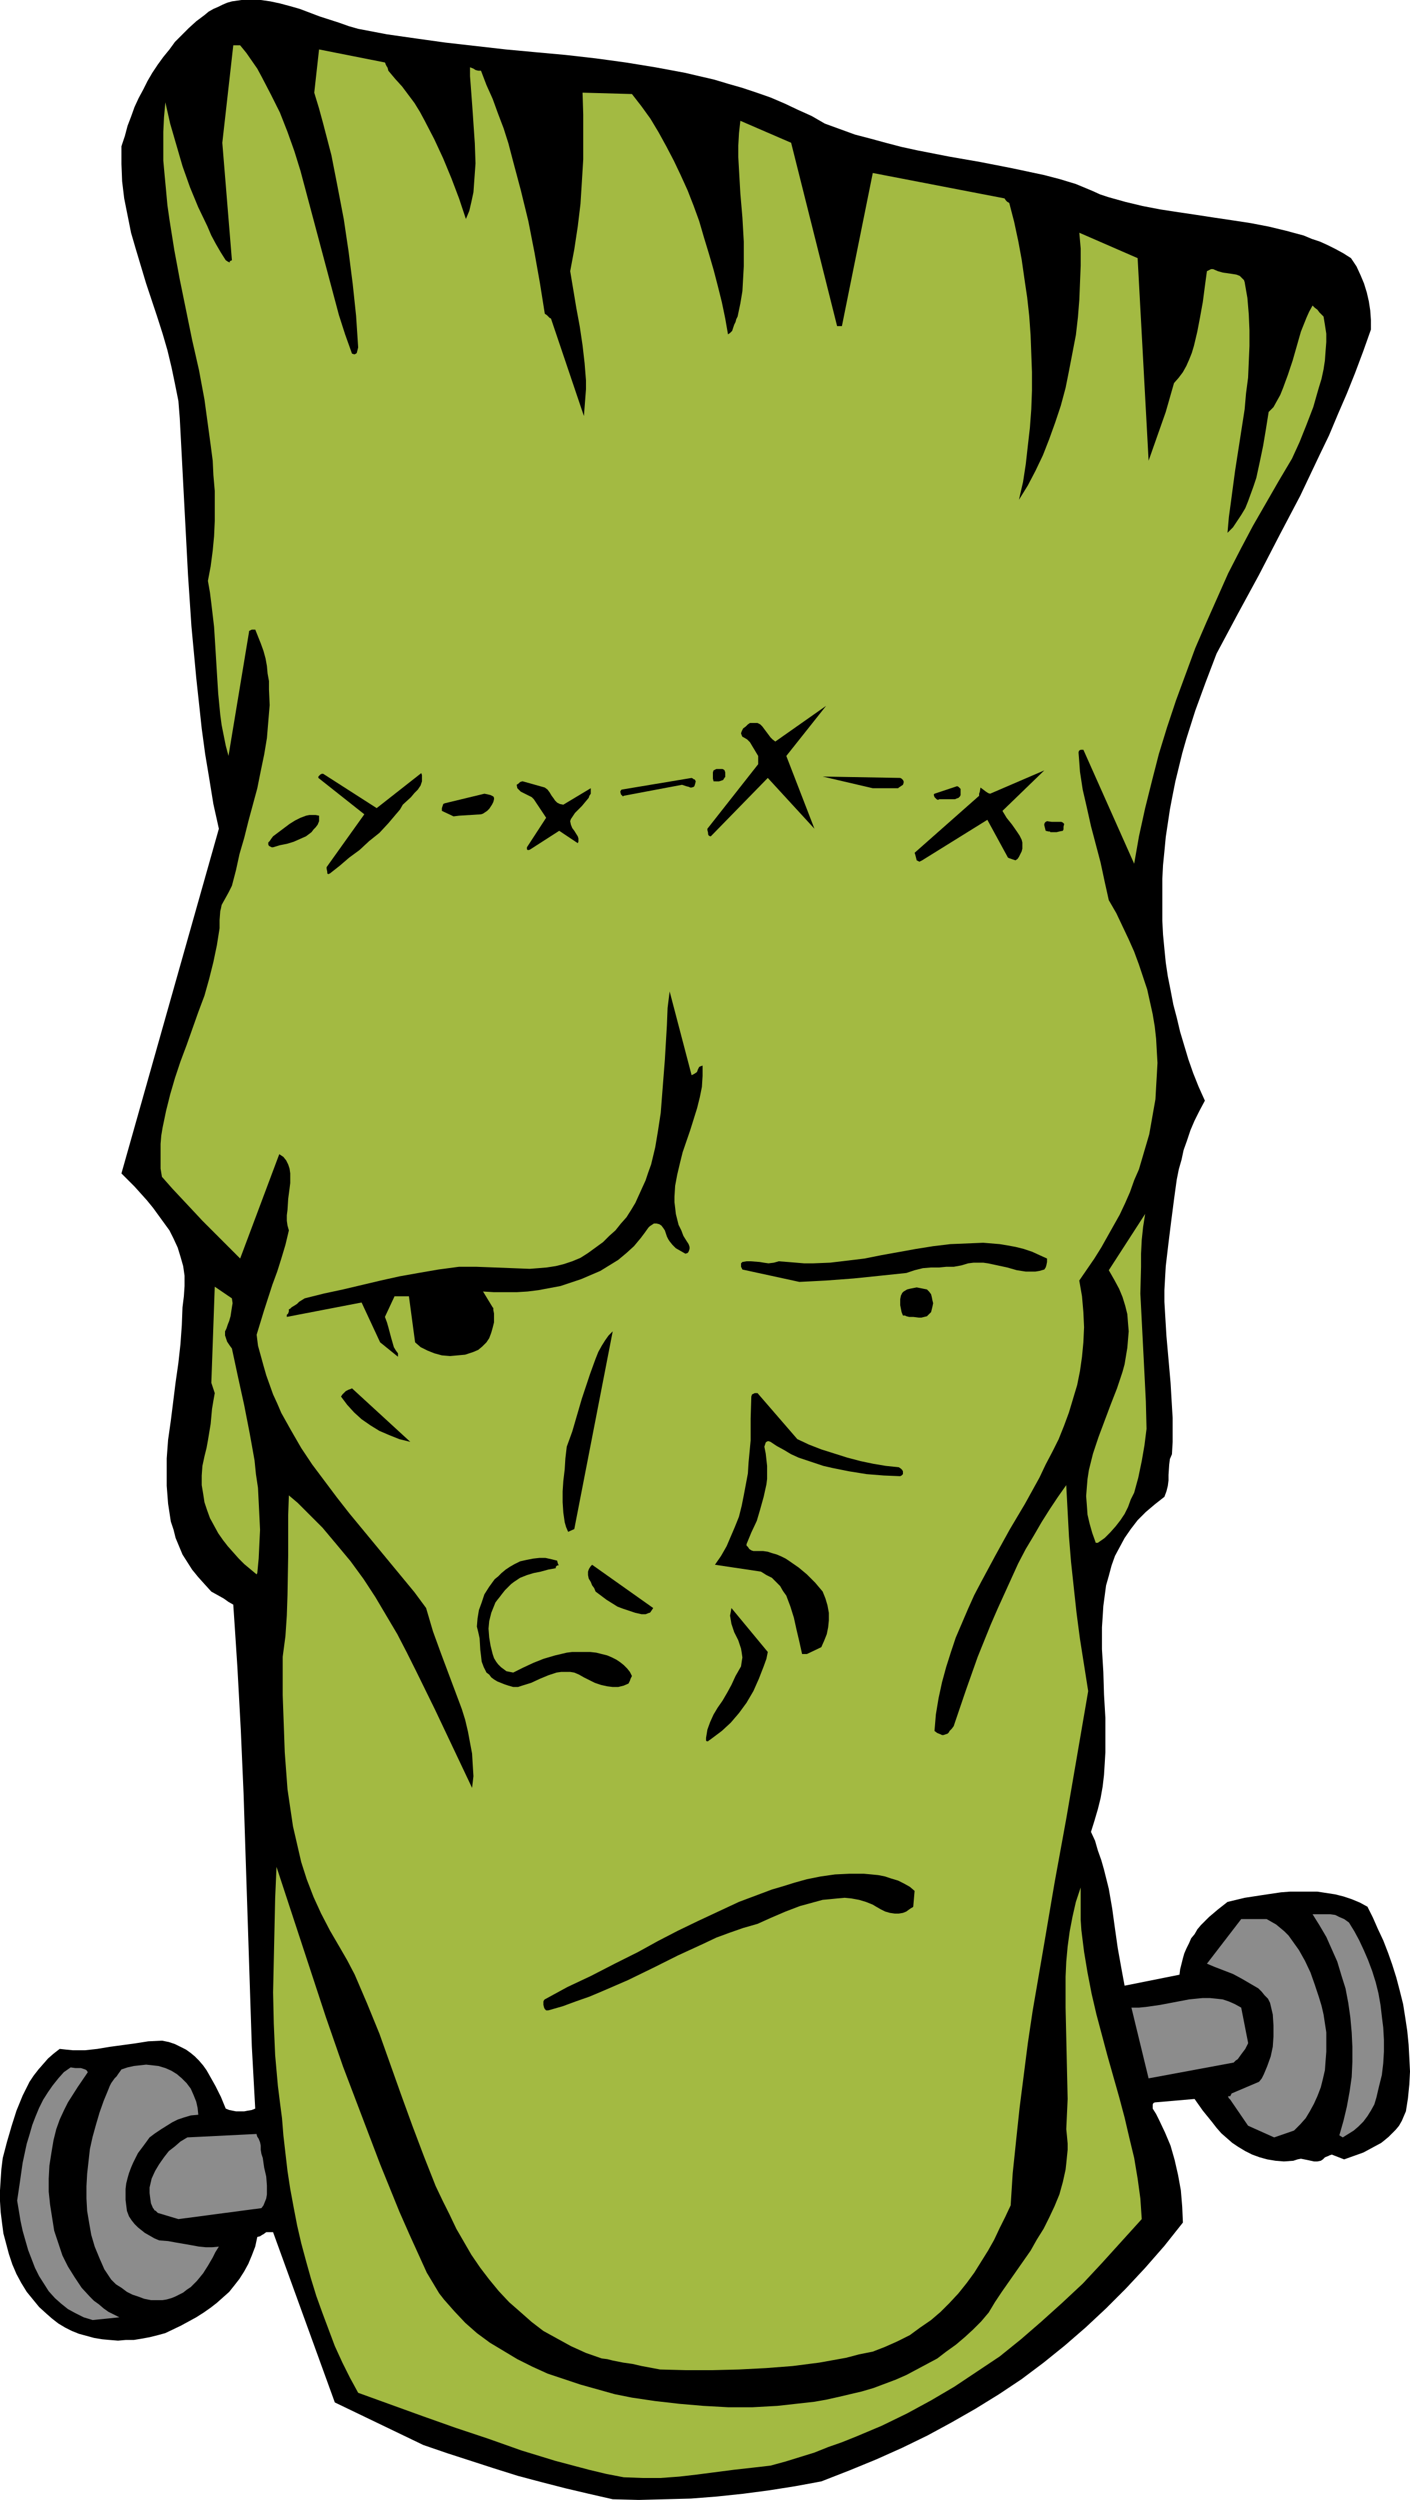 <?xml version="1.0" encoding="UTF-8" standalone="no"?>
<svg
   version="1.0"
   width="87.851mm"
   height="155.668mm"
   id="svg33"
   sodipodi:docname="Frankenstein 12.wmf"
   xmlns:inkscape="http://www.inkscape.org/namespaces/inkscape"
   xmlns:sodipodi="http://sodipodi.sourceforge.net/DTD/sodipodi-0.dtd"
   xmlns="http://www.w3.org/2000/svg"
   xmlns:svg="http://www.w3.org/2000/svg">
  <sodipodi:namedview
     id="namedview33"
     pagecolor="#ffffff"
     bordercolor="#000000"
     borderopacity="0.25"
     inkscape:showpageshadow="2"
     inkscape:pageopacity="0.0"
     inkscape:pagecheckerboard="0"
     inkscape:deskcolor="#d1d1d1"
     inkscape:document-units="mm" />
  <defs
     id="defs1">
    <pattern
       id="WMFhbasepattern"
       patternUnits="userSpaceOnUse"
       width="6"
       height="6"
       x="0"
       y="0" />
  </defs>
  <path
     style="fill:#000000;fill-opacity:1;fill-rule:evenodd;stroke:none"
     d="m 144.286,588.192 6.14,0.162 6.14,-0.162 6.14,-0.162 6.14,-0.485 6.14,-0.646 6.14,-0.808 6.14,-0.97 6.14,-1.131 6.625,-2.585 6.301,-2.585 6.14,-2.747 5.978,-2.909 5.655,-3.07 5.655,-3.232 5.494,-3.393 5.332,-3.555 5.17,-3.878 5.009,-4.04 4.847,-4.201 4.847,-4.525 4.686,-4.686 4.524,-4.848 4.524,-5.171 4.363,-5.494 -0.162,-3.717 -0.323,-3.878 -0.646,-3.555 -0.808,-3.555 -0.969,-3.393 -1.293,-3.07 -1.454,-3.07 -0.646,-1.293 -0.808,-1.293 v -0.646 -0.323 l 0.162,-0.323 0.323,-0.162 9.371,-0.808 1.939,2.747 2.1,2.585 1.131,1.454 1.131,1.293 1.293,1.131 1.293,1.131 1.454,0.97 1.616,0.97 1.616,0.808 1.777,0.646 1.777,0.485 1.939,0.323 1.939,0.162 2.262,-0.162 0.969,-0.323 0.808,-0.162 0.808,0.162 0.808,0.162 1.454,0.323 h 0.808 l 0.808,-0.162 0.485,-0.323 0.162,-0.162 0.323,-0.323 0.808,-0.323 0.323,-0.162 0.485,-0.162 2.908,1.131 2.262,-0.808 2.262,-0.808 2.1,-1.131 2.1,-1.131 0.808,-0.646 0.969,-0.808 0.808,-0.808 0.808,-0.808 0.808,-0.97 0.646,-1.131 0.485,-1.131 0.485,-1.131 0.485,-3.07 0.323,-3.232 0.162,-3.07 -0.162,-3.232 -0.162,-3.07 -0.323,-3.232 -0.485,-3.232 -0.485,-3.07 -0.808,-3.232 -0.808,-3.07 -0.969,-3.07 -0.969,-2.747 -1.131,-2.909 -1.293,-2.747 -1.131,-2.585 -1.293,-2.585 -1.777,-0.97 -1.939,-0.808 -1.939,-0.646 -1.939,-0.485 -2.1,-0.323 -2.1,-0.323 h -2.1 -2.1 -2.262 l -2.1,0.162 -4.363,0.646 -4.201,0.646 -4.039,0.97 -2.262,1.778 -2.1,1.778 -1.939,1.939 -0.808,0.97 -0.646,1.131 -0.808,0.97 -0.485,1.131 -0.646,1.293 -0.485,1.131 -0.323,1.131 -0.323,1.293 -0.323,1.293 -0.162,1.293 -12.926,2.585 -0.808,-4.363 -0.808,-4.525 -0.646,-4.525 -0.646,-4.686 -0.808,-4.686 -1.131,-4.525 -0.646,-2.262 -0.808,-2.262 -0.646,-2.262 -0.969,-2.101 0.808,-2.585 0.808,-2.747 0.646,-2.585 0.485,-2.747 0.323,-2.747 0.162,-2.585 0.162,-2.747 v -2.747 -5.332 l -0.323,-5.494 -0.162,-5.333 -0.323,-5.332 v -5.171 l 0.162,-2.424 0.162,-2.585 0.323,-2.424 0.323,-2.424 0.646,-2.262 0.646,-2.424 0.808,-2.262 1.131,-2.101 1.131,-2.101 1.454,-2.101 1.616,-2.101 1.939,-1.939 2.1,-1.778 2.262,-1.778 0.485,-1.293 0.323,-1.293 0.162,-1.293 v -1.293 l 0.162,-2.424 0.162,-1.293 0.485,-1.131 0.162,-2.909 v -2.909 -2.747 l -0.162,-2.747 -0.323,-5.494 -0.485,-5.494 -0.485,-5.494 -0.323,-5.333 -0.162,-2.747 v -2.747 l 0.162,-2.909 0.162,-2.747 0.323,-2.747 0.323,-2.747 0.646,-5.171 0.646,-5.009 0.646,-4.686 0.485,-2.424 0.646,-2.262 0.485,-2.262 0.808,-2.262 0.808,-2.424 0.969,-2.262 1.131,-2.262 1.293,-2.424 -1.454,-3.232 -1.293,-3.232 -1.131,-3.232 -0.969,-3.232 -0.969,-3.232 -0.808,-3.393 -0.808,-3.07 -0.646,-3.393 -0.646,-3.232 -0.485,-3.232 -0.323,-3.232 -0.323,-3.393 -0.162,-3.232 v -3.232 -3.232 -3.393 l 0.162,-3.232 0.323,-3.232 0.323,-3.393 0.485,-3.232 0.485,-3.232 0.646,-3.393 0.646,-3.232 1.616,-6.625 0.969,-3.393 2.1,-6.625 2.424,-6.625 2.585,-6.787 5.009,-9.372 5.009,-9.211 4.847,-9.372 4.847,-9.211 4.524,-9.534 2.262,-4.686 2.1,-5.009 2.1,-4.848 1.939,-4.848 1.939,-5.171 1.777,-5.009 v -2.262 l -0.162,-2.262 -0.323,-2.101 -0.485,-2.101 -0.646,-2.101 -0.808,-1.939 -0.969,-2.101 -1.293,-1.939 -1.777,-1.131 -1.777,-0.97 -1.939,-0.97 -1.777,-0.808 -1.939,-0.646 -1.939,-0.808 -4.201,-1.131 -4.039,-0.97 -4.201,-0.808 -4.201,-0.646 -4.363,-0.646 -4.201,-0.646 -4.363,-0.646 -4.201,-0.646 -4.201,-0.808 -4.039,-0.97 -4.039,-1.131 -1.939,-0.646 -1.777,-0.808 -1.939,-0.808 -1.939,-0.808 -3.716,-1.131 -3.716,-0.97 -7.594,-1.616 -7.432,-1.454 -7.432,-1.293 -7.432,-1.454 -3.716,-0.808 -3.716,-0.97 -3.555,-0.97 -3.716,-0.97 -3.555,-1.293 -3.555,-1.293 -3.07,-1.778 -3.232,-1.454 -3.07,-1.454 -3.393,-1.454 -3.232,-1.131 -3.393,-1.131 -3.393,-0.97 -3.232,-0.97 -6.948,-1.616 -6.948,-1.293 -6.948,-1.131 -7.109,-0.97 -7.109,-0.808 -7.109,-0.646 -6.948,-0.646 -7.109,-0.808 -7.109,-0.808 L 97.914,9.049 91.128,8.08 84.342,6.787 82.08,6.14 79.818,5.333 75.294,3.878 70.608,2.101 68.346,1.454 65.923,0.808 63.661,0.323 61.398,0 H 59.136 56.874 L 54.612,0.323 53.481,0.646 52.35,1.131 51.381,1.616 50.25,2.101 49.119,2.747 48.149,3.555 46.21,5.009 44.433,6.625 42.817,8.241 l -1.616,1.616 -1.293,1.778 -1.454,1.778 -1.293,1.778 -1.293,1.939 -1.131,1.939 -0.969,1.939 -1.131,2.101 -0.969,2.101 -0.808,2.262 -0.808,2.101 -0.646,2.424 -0.808,2.424 v 2.101 2.101 l 0.162,4.04 0.485,4.04 0.808,4.04 0.808,4.04 1.131,3.878 2.424,8.08 2.585,7.756 1.293,4.04 1.131,3.878 0.969,4.04 0.808,3.878 0.808,4.04 0.323,4.04 0.646,12.281 0.646,12.281 0.646,12.281 0.808,12.119 1.131,12.119 0.646,5.979 0.646,5.979 0.808,5.979 0.969,5.817 0.969,5.979 1.293,5.817 -22.944,81.119 1.454,1.454 1.616,1.616 2.908,3.232 1.454,1.778 1.293,1.778 1.293,1.778 1.293,1.778 0.969,1.939 0.969,2.101 0.646,2.101 0.646,2.262 0.323,2.262 v 2.424 l -0.162,2.424 -0.162,1.293 -0.162,1.293 -0.162,4.201 -0.323,4.525 -0.485,4.363 -0.646,4.525 -1.131,9.049 -0.646,4.525 -0.323,4.363 v 4.363 2.101 l 0.162,2.101 0.162,2.101 0.323,2.101 0.323,2.101 0.646,1.939 0.485,1.939 0.808,1.939 0.808,1.939 1.131,1.778 1.131,1.778 1.454,1.778 1.454,1.616 1.616,1.778 1.454,0.808 1.454,0.808 1.131,0.808 1.131,0.646 0.485,7.272 0.485,7.433 0.808,14.866 0.646,14.866 0.969,29.733 0.485,14.866 0.485,14.866 0.808,14.705 -0.808,0.323 -0.969,0.162 -0.808,0.162 h -0.969 -0.969 l -0.808,-0.162 -0.808,-0.162 -0.808,-0.323 -1.131,-2.747 -1.293,-2.585 -1.454,-2.585 -0.646,-1.131 -0.808,-1.131 -0.969,-1.131 -0.969,-0.97 -0.969,-0.808 -1.131,-0.808 -1.293,-0.646 -1.293,-0.646 -1.454,-0.485 -1.616,-0.323 -3.231,0.162 -3.07,0.485 -5.978,0.808 -2.908,0.485 -2.908,0.323 h -2.908 l -1.616,-0.162 -1.454,-0.162 -1.454,1.131 -1.293,1.131 -1.131,1.293 -1.131,1.293 -1.131,1.454 -0.969,1.454 -0.808,1.616 -0.808,1.616 -1.454,3.555 -1.131,3.555 -1.131,3.878 -0.969,3.717 -0.323,2.585 -0.162,2.424 L 0,515.476 v 2.585 l 0.162,2.585 0.323,2.585 0.323,2.424 0.646,2.424 0.646,2.424 0.808,2.424 0.969,2.262 1.131,2.101 1.293,2.101 1.454,1.778 1.454,1.778 1.777,1.616 1.293,1.131 1.454,1.131 1.616,0.97 1.616,0.808 1.616,0.646 1.777,0.485 1.777,0.485 1.939,0.323 1.777,0.162 1.939,0.162 1.777,-0.162 h 1.939 l 1.939,-0.323 1.777,-0.323 1.939,-0.485 1.777,-0.485 3.716,-1.778 3.555,-1.939 1.777,-1.131 1.616,-1.131 1.454,-1.131 1.454,-1.293 1.454,-1.293 1.293,-1.616 1.131,-1.454 1.131,-1.778 0.969,-1.778 0.808,-1.939 0.808,-2.101 0.485,-2.262 0.646,-0.162 0.485,-0.323 0.323,-0.162 0.646,-0.485 h 1.616 l 14.542,40.075 20.843,10.019 5.655,1.939 5.494,1.778 5.494,1.778 5.655,1.778 5.494,1.454 5.655,1.454 5.494,1.293 z"
     id="path1" />
  <path
     style="fill:#000000;fill-opacity:1;fill-rule:evenodd;stroke:none"
     d="m 176.601,517.9 9.371,-0.808 0.323,-0.323 0.162,-0.485 0.323,-1.131 v -1.131 -1.293 0 l -0.162,-0.323 -0.323,-0.485 v -0.485 l -0.485,-0.646 -0.323,-0.485 -1.293,-0.97 -1.293,-0.808 -1.454,-0.646 -1.616,-0.485 -1.616,-0.485 -3.393,-0.646 -7.432,-5.171 -1.293,1.131 -1.293,0.808 -1.293,0.808 -1.454,0.646 -1.454,0.323 -1.454,0.485 -1.616,0.162 -1.454,0.162 -3.393,0.162 -3.232,-0.162 -6.948,-0.323 -0.162,0.162 -0.162,0.162 -0.162,0.162 -0.162,0.162 0.162,0.485 0.323,0.646 z"
     id="path2" />
  <path
     style="fill:#8c8c8c;fill-opacity:1;fill-rule:evenodd;stroke:none"
     d="m 21.813,546.016 6.301,-0.646 -1.293,-0.646 -1.293,-0.646 -1.131,-0.808 -1.131,-0.97 -1.131,-0.808 -0.969,-0.97 -1.939,-2.101 -1.616,-2.424 -1.616,-2.585 -1.293,-2.585 -0.969,-2.909 -0.969,-2.909 -0.485,-3.07 -0.485,-3.07 -0.323,-3.07 v -3.07 l 0.162,-3.07 0.485,-3.07 0.485,-2.909 0.323,-1.293 0.323,-1.293 0.808,-2.262 0.969,-2.101 0.969,-1.939 2.262,-3.555 2.424,-3.555 -0.323,-0.485 -0.323,-0.162 -0.485,-0.162 -0.485,-0.162 h -1.293 l -1.131,-0.162 -1.616,1.131 -1.293,1.454 -1.293,1.616 -1.131,1.616 -1.131,1.778 -0.969,1.939 -0.808,1.939 -0.808,2.101 -0.646,2.262 -0.646,2.101 -0.969,4.525 -0.646,4.525 -0.646,4.363 0.808,4.848 0.485,2.262 0.646,2.262 0.646,2.262 0.808,2.101 0.808,2.101 0.969,1.939 1.131,1.778 1.131,1.778 1.454,1.616 1.454,1.293 1.616,1.293 1.777,0.97 1.939,0.97 z"
     id="path3" />
  <path
     style="fill:#8c8c8c;fill-opacity:1;fill-rule:evenodd;stroke:none"
     d="m 37.162,541.33 h 1.131 l 0.969,-0.162 1.131,-0.323 0.808,-0.323 0.969,-0.485 0.969,-0.485 0.808,-0.646 0.969,-0.646 1.454,-1.454 1.454,-1.778 1.131,-1.778 1.131,-1.939 0.646,-1.293 0.808,-1.293 -1.616,0.162 h -1.454 l -1.616,-0.162 -1.777,-0.323 -3.716,-0.646 -1.777,-0.323 -2.1,-0.162 -1.131,-0.485 -1.131,-0.646 -1.131,-0.646 -0.808,-0.646 -0.808,-0.646 -0.808,-0.808 -0.646,-0.808 -0.646,-0.97 -0.485,-1.293 -0.162,-1.293 -0.162,-1.293 v -1.293 -1.293 l 0.162,-1.293 0.323,-1.293 0.323,-1.131 0.485,-1.293 0.485,-1.131 1.131,-2.262 1.454,-1.939 1.293,-1.778 1.293,-0.97 1.454,-0.97 1.293,-0.808 1.293,-0.808 1.293,-0.646 1.454,-0.485 1.616,-0.485 1.777,-0.162 -0.162,-1.616 -0.323,-1.454 -0.646,-1.616 -0.646,-1.454 -0.969,-1.293 -1.131,-1.131 -1.131,-0.97 -1.293,-0.808 -1.454,-0.646 -1.616,-0.485 -1.454,-0.162 -1.454,-0.162 -1.454,0.162 -1.454,0.162 -1.454,0.323 -1.454,0.485 -0.808,1.131 -0.323,0.485 -0.485,0.485 -0.808,1.131 -0.323,0.646 -0.323,0.808 -1.131,2.747 -0.969,2.747 -0.808,2.747 -0.808,2.909 -0.646,2.909 -0.323,2.909 -0.323,2.909 -0.162,2.909 v 2.909 l 0.162,2.909 0.485,2.909 0.485,2.747 0.808,2.747 1.131,2.747 1.131,2.585 1.616,2.424 1.131,1.131 1.293,0.808 1.293,0.97 1.293,0.646 1.454,0.485 1.293,0.485 1.616,0.323 z"
     id="path4" />
  <path
     style="fill:#8c8c8c;fill-opacity:1;fill-rule:evenodd;stroke:none"
     d="m 42.009,522.262 19.551,-2.585 0.485,-0.646 0.323,-0.808 0.323,-0.808 0.162,-0.97 v -0.97 -1.131 l -0.162,-2.101 -0.485,-2.101 -0.323,-2.262 -0.323,-0.97 -0.162,-0.97 v -0.97 l -0.162,-0.808 -0.323,-0.808 -0.323,-0.485 -0.162,-0.485 v -0.162 0 l -16.319,0.808 -1.616,0.97 -1.293,1.131 -1.454,1.131 -1.131,1.454 -1.131,1.616 -0.969,1.616 -0.808,1.778 -0.485,2.101 v 1.293 l 0.162,1.293 0.162,1.131 0.485,1.131 0.162,0.162 0.162,0.323 0.323,0.162 0.485,0.485 z"
     id="path5" />
  <path
     style="fill:#8c8c8c;fill-opacity:1;fill-rule:evenodd;stroke:none"
     d="m 300.045,503.033 4.686,-1.616 1.454,-1.454 1.293,-1.454 0.969,-1.616 0.969,-1.778 0.808,-1.778 0.808,-2.101 0.485,-1.939 0.485,-2.101 0.162,-2.262 0.162,-2.101 v -2.262 -2.262 l -0.323,-2.101 -0.323,-2.101 -0.485,-2.101 -0.646,-2.101 -0.969,-2.909 -0.969,-2.747 -1.293,-2.747 -1.454,-2.585 -0.808,-1.131 -0.808,-1.131 -0.808,-1.131 -0.969,-0.97 -0.969,-0.808 -0.969,-0.808 -1.131,-0.646 -1.131,-0.646 h -5.978 l -8.079,10.503 1.939,0.808 2.1,0.808 2.1,0.808 2.1,1.131 1.939,1.131 1.939,1.131 0.808,0.808 0.646,0.808 0.808,0.808 0.485,0.97 0.646,2.747 0.162,2.585 v 2.585 l -0.162,2.424 -0.485,2.262 -0.808,2.262 -0.808,1.939 -0.485,0.97 -0.646,0.808 -6.463,2.747 -0.162,0.323 -0.162,0.323 h -0.323 -0.162 v 0.162 l 0.162,0.323 0.323,0.323 4.201,6.14 z"
     id="path6" />
  <path
     style="fill:#8c8c8c;fill-opacity:1;fill-rule:evenodd;stroke:none"
     d="m 316.202,503.033 1.293,-0.808 1.293,-0.808 1.131,-0.97 1.131,-1.131 0.969,-1.293 0.808,-1.293 0.808,-1.454 0.485,-1.616 0.646,-2.747 0.646,-2.585 0.323,-2.747 0.162,-2.747 v -2.747 l -0.162,-2.909 -0.323,-2.585 -0.323,-2.747 -0.485,-2.747 -0.646,-2.585 -0.808,-2.585 -0.969,-2.585 -0.969,-2.262 -1.131,-2.424 -1.131,-2.101 -1.293,-2.101 -1.131,-0.808 -1.131,-0.485 -0.969,-0.485 -1.131,-0.162 h -1.131 -1.131 -0.969 -0.969 l 1.616,2.585 1.616,2.747 1.293,2.909 1.293,2.909 0.969,3.232 0.969,3.07 0.646,3.393 0.485,3.393 0.323,3.555 0.162,3.393 v 3.555 l -0.162,3.555 -0.485,3.393 -0.646,3.555 -0.808,3.393 -0.969,3.393 z"
     id="path7" />
  <path
     style="fill:#8c8c8c;fill-opacity:1;fill-rule:evenodd;stroke:none"
     d="m 270.476,489.136 20.035,-3.717 0.485,-0.485 0.485,-0.323 0.808,-1.131 0.969,-1.293 0.646,-1.293 v -0.162 l -1.616,-8.241 -1.454,-0.808 -1.454,-0.646 -1.454,-0.485 -1.454,-0.162 -1.616,-0.162 h -1.616 l -1.616,0.162 -1.616,0.162 -3.393,0.646 -3.393,0.646 -3.393,0.485 -1.616,0.162 h -1.777 z"
     id="path8" />
  <path
     style="fill:#a3ba42;fill-opacity:1;fill-rule:evenodd;stroke:none"
     d="m 146.872,583.021 4.363,0.162 h 4.363 l 4.363,-0.323 4.201,-0.485 8.725,-1.131 4.363,-0.485 4.201,-0.485 3.555,-0.97 6.786,-2.101 3.231,-1.293 3.232,-1.131 3.232,-1.293 3.07,-1.293 3.07,-1.293 5.978,-2.909 5.655,-3.07 5.494,-3.232 5.332,-3.555 5.332,-3.555 5.009,-4.04 4.847,-4.201 4.847,-4.363 4.847,-4.525 4.524,-4.848 4.686,-5.171 4.686,-5.171 -0.323,-4.848 -0.646,-4.686 -0.808,-4.848 -1.131,-4.686 -1.131,-4.848 -1.293,-4.848 -2.747,-9.695 -1.293,-4.848 -1.293,-4.848 -1.131,-4.848 -0.969,-5.009 -0.808,-4.848 -0.646,-5.171 -0.162,-2.424 v -5.009 -2.585 l -1.131,3.393 -0.808,3.555 -0.646,3.393 -0.485,3.555 -0.323,3.555 -0.162,3.555 v 3.555 3.717 l 0.162,7.11 0.162,7.272 0.162,7.11 -0.162,3.555 -0.162,3.555 0.162,1.616 0.162,1.778 v 1.454 l -0.162,1.616 -0.162,1.616 -0.162,1.454 -0.646,2.909 -0.808,2.909 -1.131,2.747 -1.293,2.747 -1.293,2.585 -1.616,2.585 -1.454,2.585 -3.393,4.848 -3.393,4.848 -1.616,2.424 -1.454,2.424 -1.777,2.101 -1.939,1.939 -1.939,1.778 -2.1,1.778 -2.262,1.616 -2.1,1.616 -2.424,1.293 -2.424,1.293 -2.424,1.293 -2.585,1.131 -2.585,0.97 -2.585,0.97 -2.747,0.808 -2.747,0.646 -2.747,0.646 -2.908,0.646 -2.747,0.485 -2.908,0.323 -2.908,0.323 -2.908,0.323 -5.817,0.323 h -5.817 l -5.817,-0.323 -5.655,-0.485 -5.655,-0.646 -5.494,-0.808 -4.039,-0.808 -4.039,-1.131 -4.039,-1.131 -3.878,-1.293 -3.878,-1.293 -3.555,-1.616 -3.555,-1.778 -3.232,-1.939 -3.232,-1.939 -3.07,-2.262 -2.747,-2.424 -2.585,-2.747 -2.424,-2.747 -1.131,-1.454 -0.969,-1.616 -0.969,-1.616 -0.969,-1.616 -0.808,-1.778 -0.808,-1.778 -2.424,-5.333 -2.424,-5.494 -4.524,-11.15 -4.363,-11.473 -4.363,-11.473 -4.039,-11.635 -3.878,-11.796 -3.878,-11.796 -3.878,-11.796 -0.323,7.433 -0.162,7.433 -0.162,7.272 -0.162,7.433 0.162,7.272 0.323,7.433 0.646,7.272 0.485,3.878 0.485,3.717 0.323,4.04 0.485,4.201 0.485,4.201 0.646,4.201 0.808,4.363 0.808,4.201 0.969,4.201 1.131,4.201 1.131,4.04 1.293,4.201 1.454,4.04 1.454,3.878 1.454,3.878 1.777,3.878 1.777,3.555 1.939,3.555 15.188,5.494 7.756,2.747 7.756,2.585 7.756,2.747 7.917,2.424 7.917,2.101 4.039,0.97 z"
     id="path9" />
  <path
     style="fill:#a3ba42;fill-opacity:1;fill-rule:evenodd;stroke:none"
     d="m 155.435,557.651 6.14,0.162 h 6.14 l 6.301,-0.162 6.301,-0.323 6.301,-0.485 6.301,-0.808 6.301,-1.131 3.07,-0.808 3.231,-0.646 2.908,-1.131 2.908,-1.293 2.908,-1.454 2.424,-1.778 2.585,-1.778 2.262,-1.939 2.1,-2.101 2.1,-2.262 1.939,-2.424 1.777,-2.424 1.616,-2.585 1.616,-2.585 1.454,-2.585 1.293,-2.747 1.293,-2.585 1.293,-2.747 0.485,-7.595 0.808,-7.756 0.808,-7.595 0.969,-7.595 0.969,-7.595 1.131,-7.595 2.585,-15.028 2.585,-15.19 2.747,-15.028 2.585,-15.028 2.585,-15.028 -0.969,-6.14 -0.969,-6.14 -0.808,-6.14 -0.646,-5.979 -0.646,-5.979 -0.485,-5.979 -0.323,-5.979 -0.323,-6.14 -1.939,2.747 -1.939,2.909 -1.939,3.07 -1.777,3.07 -1.939,3.232 -1.777,3.393 -1.616,3.555 -1.616,3.555 -1.616,3.555 -1.616,3.717 -3.07,7.595 -2.747,7.756 -2.585,7.595 -0.162,0.485 -0.162,0.485 -0.485,0.646 -0.485,0.485 -0.162,0.323 -0.323,0.323 -0.485,0.162 -0.485,0.162 h -0.323 l -0.323,-0.162 -0.808,-0.323 -0.646,-0.485 0.323,-3.878 0.646,-3.878 0.808,-3.717 0.969,-3.555 1.131,-3.555 1.131,-3.393 1.454,-3.393 1.454,-3.393 1.454,-3.232 1.616,-3.07 3.393,-6.302 3.393,-6.14 3.555,-5.979 3.393,-6.14 1.454,-3.07 1.616,-3.07 1.454,-2.909 1.293,-3.232 1.131,-3.07 0.969,-3.232 0.969,-3.232 0.646,-3.232 0.485,-3.393 0.323,-3.393 0.162,-3.555 -0.162,-3.555 -0.323,-3.717 -0.646,-3.717 1.777,-2.585 1.777,-2.585 1.616,-2.585 1.454,-2.585 1.454,-2.585 1.454,-2.585 1.293,-2.747 1.131,-2.585 0.969,-2.747 1.131,-2.585 0.808,-2.747 0.808,-2.747 0.808,-2.747 0.485,-2.747 0.485,-2.747 0.485,-2.747 0.162,-2.909 0.162,-2.747 0.162,-2.909 -0.162,-2.747 -0.162,-2.909 -0.323,-2.909 -0.485,-2.909 -0.646,-2.909 -0.646,-2.909 -0.969,-2.909 -0.969,-2.909 -1.131,-3.07 -1.293,-2.909 -1.454,-3.07 -1.454,-3.07 -1.777,-3.07 -0.969,-4.363 -0.969,-4.525 -2.262,-8.564 -0.969,-4.363 -0.969,-4.201 -0.646,-4.201 -0.162,-2.262 -0.162,-2.101 v -0.323 l 0.162,-0.323 0.323,-0.162 h 0.646 l 11.957,26.824 1.131,-6.464 1.454,-6.625 1.616,-6.464 1.616,-6.302 1.939,-6.302 2.1,-6.302 2.262,-6.14 2.262,-6.14 2.585,-5.979 2.585,-5.817 2.585,-5.817 2.908,-5.656 2.908,-5.494 3.07,-5.333 3.07,-5.333 3.07,-5.171 1.777,-3.878 1.616,-4.04 1.616,-4.201 1.293,-4.525 0.646,-2.101 0.485,-2.262 0.323,-2.101 0.162,-2.262 0.162,-2.101 v -1.939 l -0.323,-2.101 -0.323,-1.939 -0.485,-0.485 -0.485,-0.485 -0.485,-0.646 -0.646,-0.485 -0.485,-0.485 -0.808,1.454 -0.646,1.454 -0.646,1.616 -0.646,1.616 -0.969,3.393 -0.969,3.393 -1.131,3.393 -1.131,3.07 -0.646,1.616 -0.808,1.454 -0.808,1.454 -1.131,1.131 -0.646,4.04 -0.323,1.939 -0.323,1.939 -0.808,3.878 -0.808,3.717 -0.646,1.939 -0.646,1.778 -0.646,1.778 -0.646,1.616 -0.969,1.616 -0.969,1.454 -0.969,1.454 -1.293,1.293 0.323,-3.717 0.485,-3.555 0.969,-7.272 2.262,-14.543 0.323,-3.717 0.485,-3.717 0.162,-3.717 0.162,-3.717 v -3.717 l -0.162,-3.717 -0.323,-3.878 -0.646,-3.717 -0.162,-0.485 -0.323,-0.323 -0.323,-0.323 -0.323,-0.323 -0.808,-0.323 -0.969,-0.162 -1.131,-0.162 -1.131,-0.162 -1.131,-0.323 -1.131,-0.485 h -0.485 l -0.323,0.162 -0.323,0.162 -0.323,0.162 -0.485,3.555 -0.485,3.717 -0.646,3.555 -0.646,3.393 -0.808,3.393 -0.485,1.616 -0.646,1.616 -0.646,1.454 -0.808,1.454 -0.969,1.293 -1.131,1.293 -1.939,6.787 -4.039,11.473 -2.585,-47.669 -13.734,-5.979 0.323,3.717 v 4.04 l -0.162,4.04 -0.162,4.04 -0.323,4.04 -0.485,4.201 -0.808,4.201 -0.808,4.201 -0.808,4.04 -1.131,4.201 -1.293,3.878 -1.454,4.04 -1.454,3.717 -1.777,3.717 -1.777,3.393 -2.1,3.393 0.969,-4.201 0.646,-4.201 0.485,-4.363 0.485,-4.201 0.323,-4.363 0.162,-4.363 v -4.363 l -0.162,-4.363 -0.162,-4.363 -0.323,-4.525 -0.485,-4.363 -0.646,-4.363 -0.646,-4.525 -0.808,-4.363 -0.969,-4.525 -1.131,-4.363 -0.162,-0.162 -0.323,-0.162 -0.323,-0.323 -0.323,-0.485 -31.022,-5.979 -7.271,36.035 h -1.131 l -10.826,-43.145 -11.957,-5.171 -0.323,2.909 -0.162,2.909 v 2.747 l 0.162,2.909 0.323,5.656 0.485,5.656 0.323,5.656 v 2.909 2.909 l -0.162,2.909 -0.162,2.909 -0.485,2.909 -0.646,3.07 -0.323,0.646 -0.162,0.646 -0.323,0.646 -0.162,0.485 -0.162,0.485 -0.162,0.485 -0.485,0.485 -0.485,0.323 -0.646,-3.717 -0.808,-3.878 -0.969,-3.878 -0.969,-3.717 -1.131,-3.878 -1.131,-3.717 -1.131,-3.878 -1.293,-3.555 -1.454,-3.717 -1.616,-3.555 -1.616,-3.393 -1.777,-3.393 -1.777,-3.232 -1.939,-3.232 -2.1,-2.909 -2.262,-2.909 -11.633,-0.323 0.162,5.171 v 5.171 5.333 l -0.323,5.333 -0.323,5.171 -0.646,5.333 -0.808,5.333 -0.969,5.171 1.454,8.726 0.808,4.363 0.646,4.363 0.485,4.201 0.323,4.04 v 2.101 l -0.162,2.101 -0.162,2.101 -0.162,2.101 -7.756,-22.946 -0.323,-0.162 -0.646,-0.646 -0.485,-0.323 -1.131,-7.11 -1.293,-7.272 -1.454,-7.433 -1.777,-7.272 -1.939,-7.272 -0.969,-3.717 -1.131,-3.555 -1.293,-3.393 -1.293,-3.555 -1.454,-3.232 -1.293,-3.393 h -0.646 l -0.646,-0.162 -0.485,-0.323 -0.808,-0.323 v 2.101 l 0.162,2.101 0.323,4.363 0.162,2.262 0.162,2.424 0.323,4.686 0.162,4.686 -0.162,2.262 -0.162,2.262 -0.162,2.262 -0.485,2.262 -0.485,2.101 -0.808,1.939 -1.616,-4.848 -1.777,-4.686 -1.939,-4.686 -2.1,-4.525 -2.262,-4.363 -1.131,-2.101 -1.293,-2.101 -1.454,-1.939 -1.454,-1.939 -1.616,-1.778 L 91.451,16.644 91.29,15.998 91.128,15.674 90.967,15.513 V 15.351 L 90.805,15.19 V 15.028 L 90.644,14.705 75.132,11.635 74.001,21.815 l 1.131,3.717 0.969,3.555 1.939,7.433 1.454,7.433 1.454,7.595 1.131,7.595 0.969,7.595 0.808,7.595 0.485,7.433 -0.162,0.646 -0.162,0.646 -0.162,0.162 -0.323,0.162 h -0.162 l -0.485,-0.162 -1.616,-4.525 -1.454,-4.525 -1.293,-4.848 -2.585,-9.695 -1.293,-4.848 -2.585,-9.695 -1.293,-4.848 -1.454,-4.686 -1.616,-4.525 -1.777,-4.525 -2.1,-4.201 -2.1,-4.04 -1.131,-2.101 -2.585,-3.717 -1.454,-1.778 H 54.935 l -2.585,22.946 2.262,27.632 -0.323,0.162 h -0.162 v 0.323 h -0.162 v 0 l -0.323,-0.162 -0.485,-0.323 -1.131,-1.778 -1.131,-1.939 -1.131,-2.101 -0.969,-2.262 -2.1,-4.363 -1.939,-4.686 -1.777,-5.009 -1.454,-5.009 -1.454,-5.009 -1.131,-5.009 -0.323,3.555 -0.162,3.393 v 3.393 3.393 l 0.323,3.555 0.323,3.393 0.323,3.555 0.485,3.393 1.131,7.11 1.293,6.948 2.908,14.22 1.616,7.11 1.293,6.948 0.969,7.11 0.485,3.555 0.485,3.717 0.162,3.393 0.323,3.717 v 3.393 3.717 l -0.162,3.555 -0.323,3.393 -0.485,3.717 -0.646,3.393 0.485,2.747 0.323,2.585 0.646,5.494 0.323,5.171 0.323,5.332 0.323,5.171 0.485,5.009 0.323,2.424 0.485,2.424 0.485,2.424 0.646,2.424 4.847,-29.248 v -0.162 l 0.323,-0.162 0.323,-0.162 h 0.323 0.485 l 0.646,1.616 0.646,1.616 0.646,1.778 0.485,1.778 0.323,1.778 0.162,1.778 0.323,1.778 v 1.939 l 0.162,3.717 -0.323,3.878 -0.323,3.878 -0.646,3.878 -0.808,3.878 -0.808,4.04 -2.1,7.756 -0.969,3.878 -1.131,3.878 -0.808,3.717 -0.969,3.717 -0.808,1.616 -0.808,1.454 -0.808,1.454 -0.162,0.808 -0.162,0.646 -0.162,2.101 v 1.939 l -0.646,4.04 -0.808,3.878 -0.969,3.878 -1.131,4.04 -1.454,3.878 -2.747,7.756 -1.454,3.878 -1.293,3.878 -1.131,3.878 -0.969,3.878 -0.808,3.878 -0.323,1.939 -0.162,1.939 v 1.939 1.939 1.939 l 0.323,1.939 2.424,2.747 4.847,5.171 2.262,2.424 2.262,2.262 2.262,2.262 2.262,2.262 2.1,2.101 9.21,-24.562 0.969,0.646 0.646,0.808 0.485,0.97 0.323,0.97 0.162,1.131 v 2.262 l -0.162,1.293 -0.323,2.424 -0.162,2.585 -0.162,1.293 v 1.293 l 0.162,1.131 0.323,1.131 -0.808,3.393 -0.969,3.232 -0.969,3.07 -1.131,3.07 -1.939,5.979 -1.777,5.817 0.323,2.585 1.293,4.686 0.646,2.262 0.808,2.262 0.808,2.262 0.969,2.101 0.969,2.262 2.262,4.04 2.424,4.201 2.585,3.878 2.908,3.878 2.908,3.878 2.908,3.717 6.14,7.433 6.14,7.433 3.07,3.717 2.747,3.717 0.808,2.747 0.808,2.747 1.939,5.332 1.939,5.171 1.939,5.171 0.969,2.585 0.808,2.585 0.646,2.747 0.485,2.585 0.485,2.585 0.162,2.747 0.162,2.585 -0.323,2.747 -4.363,-9.211 -4.363,-9.211 -4.363,-8.888 -2.262,-4.525 -2.262,-4.363 -2.585,-4.363 -2.585,-4.363 -2.747,-4.201 -3.07,-4.201 -3.231,-3.878 -3.393,-4.04 -1.939,-1.939 -1.939,-1.939 -1.939,-1.939 -2.1,-1.778 -0.162,4.686 v 9.372 l -0.162,9.372 -0.162,4.848 -0.323,4.848 -0.646,4.848 v 9.049 l 0.323,8.888 0.162,4.525 0.323,4.363 0.323,4.363 0.646,4.363 0.646,4.363 0.969,4.201 0.969,4.201 1.293,4.04 1.616,4.201 1.777,3.878 2.1,4.04 1.131,1.939 1.131,1.939 1.777,3.07 1.777,3.393 1.454,3.393 1.454,3.393 2.908,7.11 2.585,7.272 2.585,7.272 2.585,7.11 2.747,7.272 2.747,6.948 1.616,3.393 1.616,3.232 1.616,3.393 1.777,3.07 1.777,3.07 2.1,3.07 2.1,2.747 2.262,2.747 2.424,2.585 2.585,2.262 2.747,2.424 2.747,2.101 3.231,1.778 3.232,1.778 3.555,1.616 3.716,1.293 1.293,0.162 1.293,0.323 2.424,0.485 2.262,0.323 2.1,0.485 z"
     id="path10" />
  <path
     style="fill:#a3ba42;fill-opacity:1;fill-rule:evenodd;stroke:none"
     d="m 60.591,370.205 0.323,-3.393 0.162,-3.393 0.162,-3.393 -0.162,-3.393 -0.162,-3.232 -0.162,-3.232 -0.485,-3.232 -0.323,-3.232 -1.131,-6.302 -1.293,-6.625 -1.454,-6.625 -1.454,-6.787 -0.485,-0.646 -0.323,-0.485 -0.323,-0.485 -0.162,-0.485 -0.323,-0.97 v -0.97 l 0.323,-0.646 0.323,-0.97 0.323,-0.808 0.323,-1.131 0.323,-2.101 0.162,-0.97 -0.162,-1.131 -4.039,-2.747 -0.808,22.623 0.162,0.485 0.162,0.485 0.162,0.485 0.162,0.485 0.162,0.485 -0.323,1.778 -0.323,1.939 -0.162,1.778 -0.162,1.778 -0.646,3.878 -0.323,1.778 -0.485,1.939 -0.485,2.262 -0.162,2.262 v 2.262 l 0.323,1.939 0.323,2.101 0.646,1.939 0.646,1.778 0.969,1.778 0.969,1.778 1.131,1.616 1.131,1.454 1.293,1.454 1.293,1.454 1.293,1.293 2.908,2.424 z"
     id="path11" />
  <path
     style="fill:#a3ba42;fill-opacity:1;fill-rule:evenodd;stroke:none"
     d="m 258.52,363.095 1.616,-1.131 1.293,-1.293 1.293,-1.454 1.131,-1.454 0.969,-1.454 0.808,-1.616 0.646,-1.778 0.808,-1.616 0.485,-1.778 0.485,-1.778 0.808,-3.878 0.646,-3.717 0.485,-3.878 -0.162,-6.464 -0.323,-6.464 -0.323,-6.302 -0.323,-6.302 -0.323,-6.302 0.162,-6.302 v -3.07 l 0.162,-3.232 0.323,-3.07 0.485,-3.07 -8.563,13.25 1.293,2.262 1.131,2.101 0.808,1.939 0.646,2.101 0.485,1.939 0.162,2.101 0.162,1.939 -0.162,1.939 -0.162,1.939 -0.323,1.939 -0.323,1.939 -0.485,1.778 -1.293,3.878 -1.454,3.717 -1.454,3.878 -1.454,3.878 -1.293,3.878 -0.485,1.939 -0.485,1.939 -0.323,2.101 -0.162,1.939 -0.162,2.101 0.162,2.101 0.162,2.262 0.485,2.101 0.646,2.262 0.808,2.262 z"
     id="path12" />
  <path
     style="fill:#000000;fill-opacity:1;fill-rule:evenodd;stroke:none"
     d="m 129.098,473.139 3.393,-0.97 3.07,-1.131 3.231,-1.131 3.07,-1.293 5.978,-2.585 5.978,-2.909 5.817,-2.909 5.978,-2.747 3.07,-1.454 3.07,-1.131 3.231,-1.131 3.393,-0.97 3.232,-1.454 3.393,-1.454 3.393,-1.293 3.555,-0.97 1.777,-0.485 1.777,-0.162 1.616,-0.162 1.777,-0.162 1.616,0.162 1.777,0.323 1.616,0.485 1.616,0.646 0.808,0.485 1.131,0.646 0.969,0.485 1.131,0.323 1.131,0.162 h 0.969 l 0.969,-0.162 0.808,-0.323 0.646,-0.485 0.485,-0.323 0.323,-0.162 0.162,-0.162 v 0 l 0.323,-3.717 -1.131,-0.97 -1.454,-0.808 -1.293,-0.646 -1.616,-0.485 -1.454,-0.485 -1.616,-0.323 -1.616,-0.162 -1.777,-0.162 h -1.616 -1.777 l -3.393,0.162 -3.393,0.485 -3.232,0.646 -2.908,0.808 -2.585,0.808 -2.747,0.808 -2.585,0.97 -5.17,1.939 -4.847,2.262 -4.847,2.262 -4.686,2.262 -4.686,2.424 -4.686,2.585 -5.494,2.747 -5.655,2.909 -5.494,2.585 -5.332,2.909 -0.162,0.162 -0.162,0.323 v 0.808 l 0.162,0.646 0.162,0.323 0.323,0.323 z"
     id="path13" />
  <path
     style="fill:#000000;fill-opacity:1;fill-rule:evenodd;stroke:none"
     d="m 167.392,409.31 2.585,-1.939 2.1,-1.939 1.939,-2.262 1.777,-2.424 1.616,-2.747 1.293,-2.909 1.131,-2.909 0.646,-1.778 0.323,-1.616 v 0 l -8.563,-10.342 -0.162,0.97 -0.162,0.808 0.162,0.97 0.162,0.97 0.646,1.939 0.969,1.939 0.646,1.939 0.162,0.97 0.162,1.131 -0.162,0.97 -0.162,1.131 -0.646,1.131 -0.646,1.131 -0.969,2.101 -0.969,1.778 -1.131,1.939 -1.131,1.616 -0.969,1.616 -0.808,1.778 -0.646,1.778 -0.162,0.97 -0.162,0.97 v 0.485 0.162 l 0.162,0.162 h 0.162 0.162 l 0.162,-0.162 z"
     id="path14" />
  <path
     style="fill:#000000;fill-opacity:1;fill-rule:evenodd;stroke:none"
     d="m 120.858,397.029 h 1.131 l 0.969,-0.323 2.1,-0.646 2.1,-0.97 1.939,-0.808 1.939,-0.646 1.131,-0.162 h 0.969 1.131 l 0.969,0.162 1.131,0.485 1.131,0.646 1.293,0.646 1.293,0.646 1.454,0.485 1.454,0.323 1.293,0.162 h 1.293 l 1.293,-0.323 1.131,-0.485 0.162,-0.323 0.162,-0.323 0.162,-0.485 0.323,-0.646 -0.485,-0.97 -0.646,-0.808 -0.808,-0.808 -0.808,-0.646 -0.969,-0.646 -0.969,-0.485 -1.131,-0.485 -1.293,-0.323 -1.293,-0.323 -1.454,-0.162 h -1.454 -1.454 -1.293 l -1.293,0.162 -2.747,0.646 -2.747,0.808 -2.424,0.97 -2.424,1.131 -2.262,1.131 -0.808,-0.162 -0.808,-0.162 -0.646,-0.485 -0.646,-0.485 -0.646,-0.646 -0.485,-0.646 -0.485,-0.808 -0.323,-0.97 -0.485,-1.939 -0.323,-1.939 -0.162,-2.101 0.162,-1.778 0.485,-1.939 0.646,-1.616 0.323,-0.808 0.485,-0.646 0.646,-0.808 0.485,-0.646 0.646,-0.808 0.808,-0.808 0.646,-0.646 0.646,-0.485 1.454,-0.97 1.616,-0.646 1.616,-0.485 1.616,-0.323 1.777,-0.485 1.777,-0.323 v -0.323 l 0.162,-0.162 0.162,-0.162 h 0.162 0.162 v -0.162 l -0.162,-0.323 -0.162,-0.646 -1.293,-0.323 -1.454,-0.323 h -1.454 l -1.454,0.162 -1.616,0.323 -1.454,0.323 -1.293,0.646 -1.131,0.646 -0.969,0.646 -0.969,0.808 -0.808,0.808 -0.808,0.646 -1.293,1.778 -1.131,1.778 -0.646,1.939 -0.646,1.778 -0.323,1.939 -0.162,1.939 0.323,1.293 0.323,1.454 0.162,2.747 0.162,1.293 0.162,1.454 0.485,1.293 0.646,1.293 0.646,0.485 0.485,0.646 0.646,0.485 0.808,0.485 0.808,0.323 0.808,0.323 0.969,0.323 z"
     id="path15" />
  <path
     style="fill:#000000;fill-opacity:1;fill-rule:evenodd;stroke:none"
     d="m 190.012,389.273 3.393,-1.616 0.646,-1.454 0.646,-1.616 0.323,-1.616 0.162,-1.616 v -1.778 l -0.323,-1.778 -0.485,-1.616 -0.646,-1.616 -1.777,-2.101 -1.939,-1.939 -1.939,-1.616 -2.1,-1.454 -0.969,-0.646 -0.969,-0.485 -1.131,-0.485 -1.131,-0.323 -0.969,-0.323 -1.131,-0.162 h -1.131 -1.131 l -0.485,-0.162 -0.485,-0.323 -0.323,-0.485 -0.323,-0.323 v -0.323 l 1.131,-2.747 1.293,-2.747 0.808,-2.747 0.808,-2.909 0.646,-2.909 0.162,-1.293 v -1.454 -1.616 l -0.162,-1.454 -0.162,-1.454 -0.323,-1.616 0.162,-0.485 0.162,-0.485 0.162,-0.162 0.323,-0.162 h 0.162 l 0.485,0.162 1.454,0.97 1.777,0.97 1.616,0.97 1.777,0.808 1.939,0.646 1.939,0.646 1.939,0.646 2.1,0.485 4.039,0.808 4.039,0.646 4.039,0.323 3.878,0.162 0.323,-0.162 0.162,-0.162 0.162,-0.162 v -0.323 -0.323 l -0.162,-0.323 -0.323,-0.323 -0.485,-0.323 -3.07,-0.323 -2.908,-0.485 -3.07,-0.646 -3.07,-0.808 -3.07,-0.97 -3.07,-0.97 -2.908,-1.131 -2.747,-1.293 -9.371,-10.827 h -0.646 l -0.323,0.162 -0.323,0.162 -0.162,0.485 -0.162,5.171 v 5.171 l -0.485,5.171 -0.162,2.585 -0.485,2.585 -0.485,2.585 -0.485,2.424 -0.646,2.585 -0.969,2.424 -0.969,2.262 -0.969,2.262 -1.293,2.262 -1.454,2.101 10.826,1.616 1.293,0.808 1.293,0.646 0.969,0.97 0.969,0.97 0.646,1.131 0.808,1.131 0.485,1.293 0.485,1.293 0.808,2.585 0.646,2.909 0.646,2.747 0.646,2.909 z"
     id="path16" />
  <path
     style="fill:#000000;fill-opacity:1;fill-rule:evenodd;stroke:none"
     d="m 151.073,379.901 h 0.969 l 0.808,-0.323 h 0.162 l 0.162,-0.162 0.323,-0.485 0.323,-0.485 -14.38,-10.18 -0.323,0.323 -0.323,0.485 -0.162,0.323 -0.162,0.485 v 0.808 l 0.162,0.808 0.485,0.808 0.323,0.808 0.485,0.646 0.323,0.808 1.293,0.97 1.293,0.97 1.293,0.808 1.293,0.808 1.293,0.485 1.454,0.485 1.454,0.485 z"
     id="path17" />
  <path
     style="fill:#000000;fill-opacity:1;fill-rule:evenodd;stroke:none"
     d="m 93.713,319.304 v -0.808 l -0.485,-0.646 -0.485,-0.808 -0.323,-1.131 -0.323,-1.131 -0.646,-2.424 -0.323,-1.131 -0.485,-1.293 2.262,-4.848 h 3.393 l 1.454,10.827 1.293,1.131 1.616,0.808 1.616,0.646 1.777,0.485 1.939,0.162 1.777,-0.162 1.777,-0.162 1.939,-0.646 1.131,-0.485 0.969,-0.808 0.969,-0.97 0.646,-0.97 0.485,-1.293 0.323,-1.131 0.323,-1.293 v -1.293 -0.808 l -0.162,-0.808 v -0.485 l -0.162,-0.162 v 0 l -2.262,-3.717 2.585,0.162 h 2.747 2.585 l 2.585,-0.162 2.585,-0.323 2.585,-0.485 2.585,-0.485 2.424,-0.808 2.424,-0.808 2.262,-0.97 2.262,-0.97 2.1,-1.293 2.1,-1.293 1.939,-1.616 1.777,-1.616 1.616,-1.939 0.969,-1.293 0.808,-1.131 0.323,-0.323 0.485,-0.323 0.485,-0.323 h 0.646 l 0.646,0.162 0.485,0.323 0.485,0.646 0.323,0.485 0.485,1.454 0.323,0.646 0.323,0.485 0.646,0.808 0.808,0.808 1.131,0.646 1.131,0.646 0.485,-0.162 0.162,-0.162 0.162,-0.323 0.162,-0.485 v -0.485 l -0.162,-0.485 -0.162,-0.323 -0.323,-0.485 -0.808,-1.293 -0.485,-1.293 -0.646,-1.293 -0.323,-1.293 -0.323,-1.293 -0.162,-1.454 -0.162,-1.293 v -1.293 l 0.162,-2.585 0.485,-2.585 0.646,-2.747 0.646,-2.585 1.777,-5.171 0.808,-2.585 0.808,-2.585 0.646,-2.585 0.485,-2.424 0.162,-2.585 v -1.131 -1.293 l -0.485,0.162 -0.323,0.162 -0.323,0.646 -0.162,0.485 -0.162,0.162 -0.485,0.323 -0.646,0.323 -5.17,-19.714 -0.485,3.878 -0.162,4.04 -0.485,8.241 -0.646,8.241 -0.323,4.201 -0.646,4.201 -0.646,3.878 -0.969,4.04 -0.646,1.778 -0.646,1.939 -0.808,1.778 -0.808,1.778 -0.808,1.778 -0.969,1.616 -1.131,1.778 -1.293,1.454 -1.293,1.616 -1.454,1.293 -1.454,1.454 -1.777,1.293 -1.777,1.293 -1.777,1.131 -1.939,0.808 -1.939,0.646 -1.939,0.485 -2.1,0.323 -1.939,0.162 -2.1,0.162 -4.201,-0.162 -4.201,-0.162 -4.201,-0.162 h -2.1 -1.939 l -4.847,0.646 -4.686,0.808 -4.524,0.808 -4.363,0.97 -8.887,2.101 -4.524,0.97 -4.524,1.131 -1.293,0.808 -0.485,0.485 -0.485,0.323 -0.808,0.485 -0.323,0.323 -0.323,0.162 v 0.485 l -0.162,0.485 -0.323,0.323 v 0.485 l 17.612,-3.393 4.363,9.372 z"
     id="path18" />
  <path
     style="fill:#000000;fill-opacity:1;fill-rule:evenodd;stroke:none"
     d="m 135.238,359.863 9.048,-46.538 -0.969,0.97 -0.808,1.131 -0.808,1.293 -0.808,1.454 -0.646,1.616 -0.646,1.778 -0.646,1.778 -0.646,1.939 -1.293,3.878 -1.131,3.878 -1.131,3.878 -0.646,1.778 -0.646,1.778 -0.323,2.747 -0.162,2.585 -0.323,2.747 -0.162,2.424 v 2.585 l 0.162,2.424 0.323,2.262 0.323,1.131 0.485,1.131 z"
     id="path19" />
  <path
     style="fill:#000000;fill-opacity:1;fill-rule:evenodd;stroke:none"
     d="m 96.622,339.341 -13.734,-12.604 -0.323,0.162 -0.485,0.162 -0.646,0.323 -0.485,0.485 -0.323,0.323 -0.323,0.485 1.454,1.939 1.616,1.778 1.777,1.616 2.1,1.454 2.1,1.293 2.262,0.97 2.424,0.97 z"
     id="path20" />
  <path
     style="fill:#000000;fill-opacity:1;fill-rule:evenodd;stroke:none"
     d="m 214.087,309.932 h 0.485 0.485 l 1.293,0.162 h 0.646 l 0.646,-0.162 0.646,-0.162 0.485,-0.485 0.485,-0.485 0.162,-0.646 0.162,-0.646 0.162,-0.808 -0.162,-0.646 -0.162,-0.808 -0.162,-0.646 -0.485,-0.646 -0.485,-0.485 -0.808,-0.162 -0.808,-0.162 -0.808,-0.162 -0.808,0.162 -0.808,0.162 -0.646,0.162 -0.808,0.485 -0.323,0.323 -0.323,0.646 -0.162,0.808 v 0.646 0.808 l 0.162,0.808 0.162,0.808 0.323,0.808 h 0.485 l 0.323,0.162 z"
     id="path21" />
  <path
     style="fill:#000000;fill-opacity:1;fill-rule:evenodd;stroke:none"
     d="m 188.235,301.691 3.232,-0.162 3.07,-0.162 6.463,-0.485 6.301,-0.646 3.07,-0.323 3.07,-0.323 0.969,-0.323 0.969,-0.323 1.939,-0.485 1.939,-0.162 h 1.939 l 1.616,-0.162 h 1.777 l 1.777,-0.323 1.616,-0.485 1.293,-0.162 h 1.131 1.131 l 1.131,0.162 2.262,0.485 2.262,0.485 2.262,0.646 2.1,0.323 h 1.131 1.131 l 0.969,-0.162 1.131,-0.323 0.323,-0.485 0.162,-0.485 0.162,-0.808 v -0.808 l -1.777,-0.808 -1.777,-0.808 -1.939,-0.646 -1.939,-0.485 -1.777,-0.323 -1.939,-0.323 -1.939,-0.162 -1.939,-0.162 -3.878,0.162 -3.878,0.162 -4.039,0.485 -4.039,0.646 -8.079,1.454 -4.039,0.808 -4.039,0.485 -4.039,0.485 -4.039,0.162 h -2.1 l -1.939,-0.162 -1.939,-0.162 -2.1,-0.162 -1.131,0.323 -1.293,0.162 -1.131,-0.162 -0.969,-0.162 -2.1,-0.162 h -0.969 l -0.969,0.162 -0.323,0.323 v 0.323 0.485 l 0.323,0.646 z"
     id="path22" />
  <path
     style="fill:#000000;fill-opacity:1;fill-rule:evenodd;stroke:none"
     d="m 77.718,205.544 2.262,-1.778 2.262,-1.939 2.424,-1.778 2.262,-2.101 2.424,-1.939 2.1,-2.262 1.777,-2.101 0.969,-1.131 0.646,-1.131 1.939,-1.778 0.808,-0.97 0.808,-0.808 0.646,-0.97 0.323,-0.97 v -0.485 -0.485 -0.485 l -0.162,-0.485 -10.502,8.241 -12.603,-8.08 h -0.323 l -0.323,0.162 -0.323,0.323 -0.162,0.162 v 0.323 l 10.826,8.564 -8.887,12.443 v 0.323 l 0.162,0.808 v 0.323 l 0.162,0.162 h 0.162 z"
     id="path23" />
  <path
     style="fill:#000000;fill-opacity:1;fill-rule:evenodd;stroke:none"
     d="m 217.157,202.474 15.35,-9.534 4.847,8.888 0.323,0.162 0.485,0.162 0.485,0.162 0.485,0.162 0.485,-0.323 0.323,-0.485 0.323,-0.646 0.323,-0.646 0.162,-0.646 v -0.808 -0.646 l -0.162,-0.646 -0.485,-0.97 -0.646,-0.97 -1.131,-1.616 -0.646,-0.808 -0.646,-0.808 -0.485,-0.808 -0.485,-0.808 9.856,-9.534 -12.764,5.494 -0.485,-0.162 -0.485,-0.323 -0.646,-0.485 -0.646,-0.485 -0.162,0.97 -0.162,0.485 v 0.485 l -15.188,13.412 0.162,0.485 0.162,0.646 0.162,0.646 0.323,0.162 0.323,0.162 z"
     id="path24" />
  <path
     style="fill:#000000;fill-opacity:1;fill-rule:evenodd;stroke:none"
     d="m 124.897,199.888 6.786,-4.363 4.363,2.909 0.162,-0.323 v -0.162 -0.646 l -0.162,-0.485 -0.808,-1.293 -0.485,-0.646 -0.323,-0.808 -0.162,-0.808 0.162,-0.485 0.323,-0.485 0.646,-0.97 0.808,-0.808 0.808,-0.808 0.808,-0.97 0.808,-0.97 0.162,-0.485 0.323,-0.485 v -0.646 -0.646 l -6.463,3.878 -0.808,-0.162 -0.646,-0.323 -0.485,-0.485 -0.323,-0.485 -0.485,-0.646 -0.485,-0.808 -0.485,-0.646 -0.646,-0.485 -5.17,-1.454 h -0.162 l -0.485,0.162 -0.323,0.323 -0.485,0.323 0.162,0.808 0.323,0.323 0.485,0.485 0.646,0.323 0.646,0.323 0.646,0.323 0.646,0.323 0.485,0.485 2.908,4.363 -4.524,6.948 v 0.162 0.323 l 0.162,0.162 h 0.162 0.162 z"
     id="path25" />
  <path
     style="fill:#000000;fill-opacity:1;fill-rule:evenodd;stroke:none"
     d="m 64.307,199.403 1.616,-0.485 1.616,-0.323 1.616,-0.485 1.454,-0.646 1.454,-0.646 1.293,-0.97 0.485,-0.646 0.485,-0.485 0.485,-0.646 0.323,-0.808 v -1.293 l -0.808,-0.162 h -0.808 -0.646 l -0.808,0.162 -1.293,0.485 -1.293,0.646 -1.293,0.808 -1.293,0.97 -1.293,0.97 -1.293,0.97 -0.485,0.646 -0.323,0.485 -0.323,0.323 v 0.162 0 0.323 l 0.162,0.323 0.323,0.162 0.323,0.162 z"
     id="path26" />
  <path
     style="fill:#000000;fill-opacity:1;fill-rule:evenodd;stroke:none"
     d="m 167.392,196.818 13.411,-13.735 10.987,11.958 -6.625,-17.129 9.371,-11.796 -11.957,8.403 -0.646,-0.485 -0.485,-0.485 -0.969,-1.293 -0.969,-1.293 -0.485,-0.485 -0.646,-0.323 h -1.777 l -0.485,0.323 -0.485,0.485 -0.646,0.485 -0.323,0.646 -0.162,0.485 0.162,0.485 0.162,0.323 0.323,0.162 0.808,0.485 0.323,0.323 0.323,0.323 1.939,3.232 v 1.939 l -11.957,15.19 v 0.323 l 0.162,0.646 v 0.323 l 0.162,0.323 0.323,0.162 z"
     id="path27" />
  <path
     style="fill:#000000;fill-opacity:1;fill-rule:evenodd;stroke:none"
     d="m 247.371,195.848 h 0.808 0.646 l 0.646,-0.162 0.808,-0.162 v 0 l 0.162,-0.323 v -0.646 l 0.162,-0.646 -0.323,-0.323 -0.323,-0.162 h -0.323 -1.939 l -1.131,-0.162 -0.323,0.162 -0.162,0.162 -0.162,0.323 v 0.323 l 0.162,0.646 0.162,0.646 0.646,0.162 h 0.323 z"
     id="path28" />
  <path
     style="fill:#000000;fill-opacity:1;fill-rule:evenodd;stroke:none"
     d="m 108.094,191.97 5.17,-0.323 0.485,-0.162 0.485,-0.323 0.485,-0.323 0.485,-0.485 0.323,-0.485 0.323,-0.485 0.323,-0.646 0.162,-0.646 v -0.323 l -0.162,-0.323 -0.323,-0.162 -0.323,-0.162 -0.646,-0.162 -0.808,-0.162 -9.371,2.262 -0.323,0.162 -0.162,0.485 -0.162,0.485 v 0.646 l 2.747,1.293 z"
     id="path29" />
  <path
     style="fill:#000000;fill-opacity:1;fill-rule:evenodd;stroke:none"
     d="m 221.196,188.092 h 3.716 l 0.323,-0.162 0.485,-0.162 0.323,-0.323 0.162,-0.323 v -0.323 -0.646 -0.485 l -0.323,-0.323 -0.162,-0.162 -0.323,-0.162 -5.332,1.778 -0.162,0.162 v 0.162 l 0.162,0.485 0.323,0.323 0.162,0.162 0.323,0.162 z"
     id="path30" />
  <path
     style="fill:#000000;fill-opacity:1;fill-rule:evenodd;stroke:none"
     d="m 146.872,187.284 13.734,-2.585 0.485,0.162 0.485,0.162 0.646,0.162 0.323,0.162 h 0.323 l 0.485,-0.162 0.162,-0.162 0.162,-0.485 0.162,-0.646 -0.162,-0.323 v 0 l -0.162,-0.162 h -0.162 l -0.162,-0.162 -0.323,-0.162 -16.481,2.747 -0.162,0.162 -0.162,0.323 0.162,0.646 0.162,0.162 0.162,0.162 0.162,0.162 z"
     id="path31" />
  <path
     style="fill:#000000;fill-opacity:1;fill-rule:evenodd;stroke:none"
     d="m 205.523,185.507 h 5.978 v 0 l 0.162,-0.162 0.485,-0.323 0.485,-0.323 0.162,-0.485 v -0.323 l -0.162,-0.323 v 0 l -0.162,-0.162 v 0 l -0.162,-0.162 -0.323,-0.162 -18.258,-0.323 z"
     id="path32" />
  <path
     style="fill:#000000;fill-opacity:1;fill-rule:evenodd;stroke:none"
     d="m 168.846,183.891 h 0.485 l 0.485,-0.162 0.485,-0.162 0.162,-0.323 0.162,-0.162 v -0.162 h 0.162 v -0.485 -0.646 l -0.162,-0.485 -0.162,-0.162 -0.323,-0.162 h -0.646 -0.808 l -0.646,0.323 -0.162,0.485 v 0.646 0.808 l 0.162,0.646 z"
     id="path33" />
</svg>
